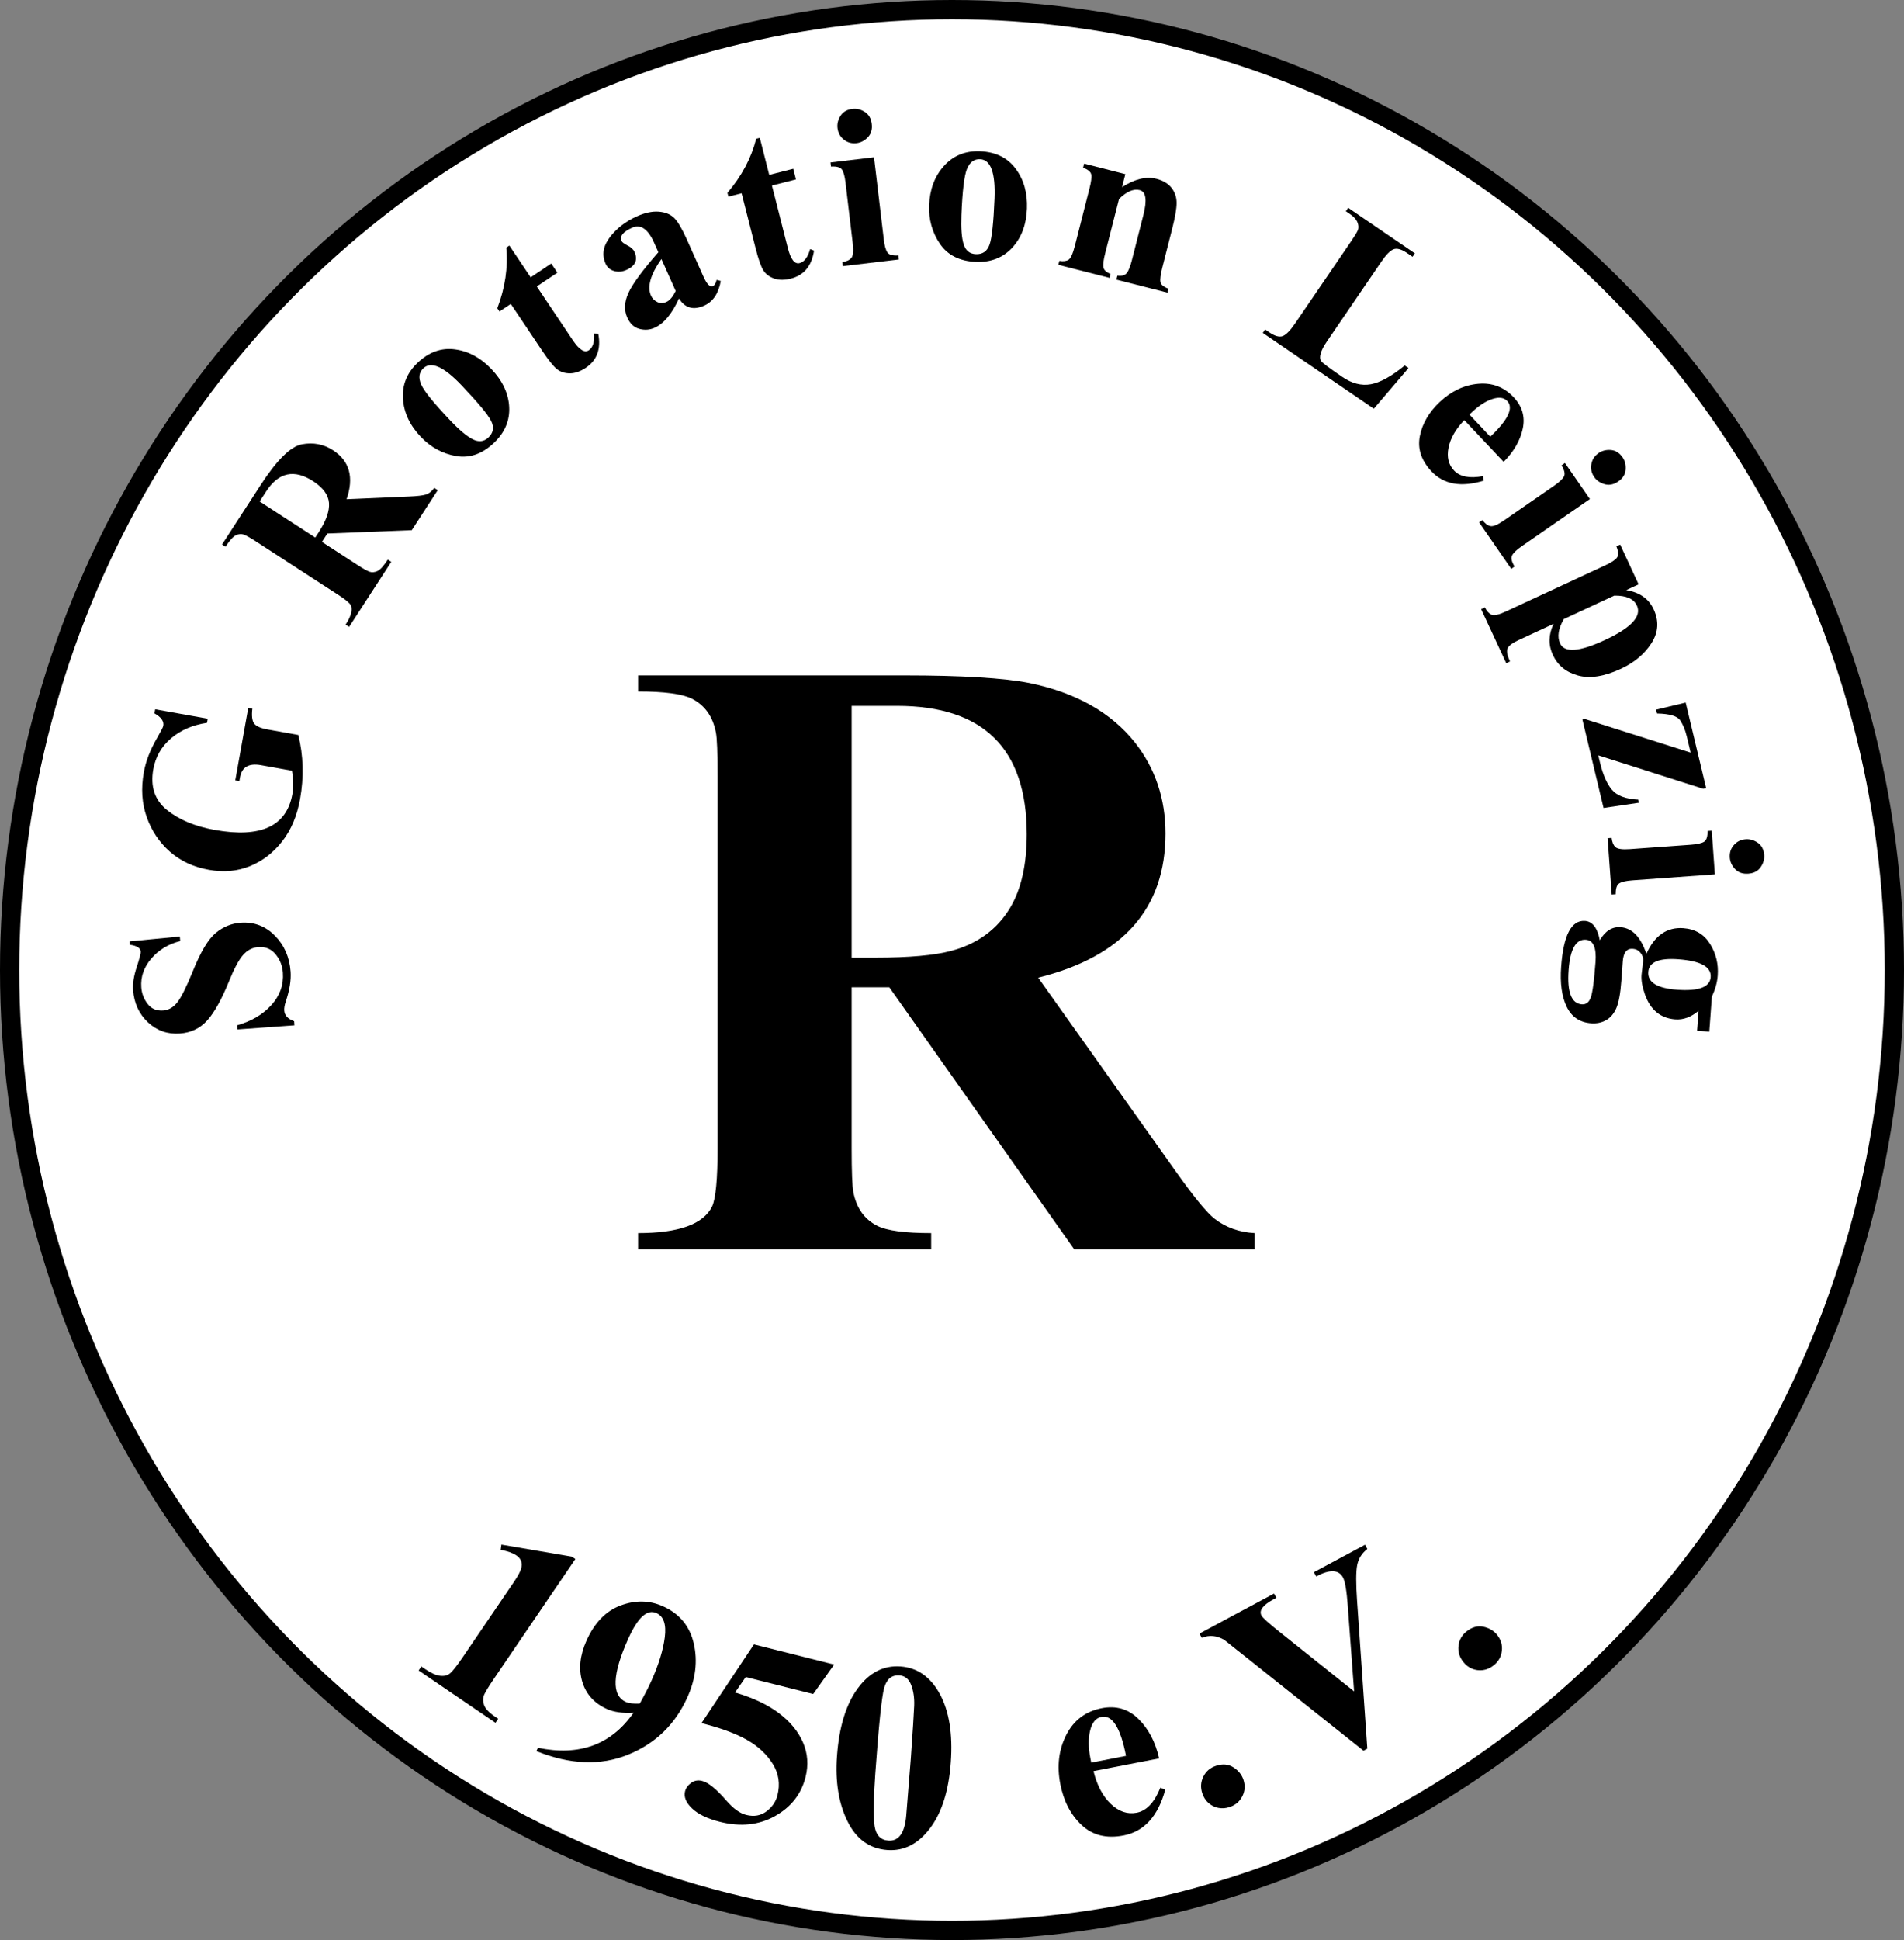 <?xml version="1.0" encoding="utf-8"?>
<!-- Generator: Adobe Illustrator 13.0.0, SVG Export Plug-In . SVG Version: 6.00 Build 14948)  -->
<!DOCTYPE svg PUBLIC "-//W3C//DTD SVG 1.0//EN" "http://www.w3.org/TR/2001/REC-SVG-20010904/DTD/svg10.dtd">
<svg version="1.0" xmlns="http://www.w3.org/2000/svg" xmlns:xlink="http://www.w3.org/1999/xlink" x="0px" y="0px"
	 width="395.681px" height="402.978px" viewBox="0 0 395.681 402.978" enable-background="new 0 0 395.681 402.978"
	 xml:space="preserve">
<rect x="0" y="0" width="395.681" height="402.978" fill="#808080" stroke="none"/>
<g id="Ebene_2">
	<ellipse fill="#FFFFFF" stroke="#000000" stroke-width="4" cx="197.841" cy="201.489" rx="195.841" ry="199.489"/>
	<g>
		<path d="M119.57,323.828l-16.891,24.82c-1.077,1.584-1.759,2.695-2.046,3.334c-0.286,0.641-0.305,1.348-0.054,2.121
			c0.25,0.775,1.008,1.592,2.274,2.453l0.678,0.463l-0.565,0.83L86.996,346.98l0.565-0.83l0.797,0.543
			c1.198,0.814,2.223,1.275,3.075,1.385s1.547-0.055,2.084-0.492c0.536-0.436,1.421-1.559,2.651-3.367l10.707-15.734
			c1.062-1.559,1.579-2.729,1.555-3.506c-0.025-0.777-0.394-1.408-1.105-1.893c-0.769-0.523-1.86-0.91-3.276-1.164l0.146-1.09
			l14.646,2.5L119.57,323.828z"/>
		<path d="M111.476,363.732l0.312-0.693c8.628,1.779,15.25-0.648,19.865-7.283c-2.247,0.129-4.08-0.125-5.502-0.764
			c-2.669-1.199-4.39-3.107-5.162-5.727c-0.771-2.617-0.472-5.453,0.901-8.51c1.676-3.729,4.046-6.158,7.11-7.293
			c3.065-1.133,5.994-1.072,8.788,0.184c3.429,1.541,5.56,4.121,6.392,7.74s0.394,7.33-1.315,11.133
			c-2.55,5.676-6.677,9.662-12.379,11.963C124.782,366.785,118.445,366.533,111.476,363.732z M132.96,353.847
			c0.985-1.76,1.795-3.346,2.429-4.754c1.507-3.355,2.429-6.365,2.766-9.033c0.336-2.666-0.244-4.336-1.74-5.008
			c-1.921-0.863-3.872,0.912-5.856,5.328c-3.328,7.406-3.496,11.783-0.503,13.129C130.69,353.794,131.658,353.908,132.96,353.847z"
			/>
		<path d="M156.681,341.562l16.667,4.191l-4.351,6.117l-14.021-3.525l-2.223,3.205c3.741,1.096,6.785,2.531,9.131,4.305
			c2.345,1.773,4.01,3.801,4.995,6.078c0.984,2.277,1.161,4.676,0.527,7.195c-0.887,3.527-3.004,6.227-6.351,8.098
			c-3.347,1.873-7.161,2.27-11.444,1.193c-2.599-0.654-4.528-1.582-5.79-2.789c-1.262-1.205-1.746-2.391-1.453-3.557
			c0.167-0.664,0.584-1.242,1.251-1.738c0.667-0.494,1.432-0.633,2.294-0.416c1.272,0.32,2.942,1.67,5.008,4.051
			c1.453,1.676,2.83,2.678,4.129,3.004c1.645,0.414,3.06,0.168,4.246-0.74c1.188-0.906,1.945-2.016,2.275-3.328
			c0.594-2.361,0.265-4.541-0.988-6.541c-1.252-1.998-3.034-3.656-5.348-4.971c-2.313-1.314-5.464-2.473-9.455-3.477
			L156.681,341.562z"/>
		<path d="M197.594,366.054c-0.417,5.852-1.853,10.412-4.307,13.684c-2.453,3.273-5.412,4.785-8.876,4.539
			c-3.696-0.264-6.46-2.256-8.291-5.979c-1.832-3.721-2.56-8.221-2.183-13.5c0.432-6.055,1.858-10.738,4.281-14.055
			s5.394-4.848,8.912-4.598c3.518,0.252,6.246,2.16,8.186,5.725C197.255,355.435,198.015,360.164,197.594,366.054z M189.273,365.4
			c0.415-5.822,0.651-9.531,0.711-11.123c0.059-1.594-0.148-3.016-0.621-4.27s-1.288-1.922-2.447-2.006
			c-1.609-0.113-2.669,0.764-3.18,2.633c-0.51,1.867-1.121,7.793-1.833,17.775c-0.389,5.455-0.434,9.109-0.134,10.959
			c0.3,1.852,1.247,2.834,2.843,2.949c2.195,0.156,3.438-1.613,3.729-5.307L189.273,365.4z"/>
		<path d="M240.892,365.236l-13.65,2.65c0.721,2.924,1.916,5.188,3.586,6.793c1.668,1.605,3.469,2.219,5.402,1.844
			c2.039-0.395,3.674-2.125,4.904-5.191l1.02,0.408c-1.494,5.512-4.381,8.684-8.662,9.514c-3.543,0.688-6.447-0.033-8.713-2.162
			c-2.266-2.131-3.744-4.975-4.434-8.531c-0.729-3.758-0.314-7.16,1.246-10.207c1.561-3.045,4.02-4.895,7.375-5.545
			c2.965-0.576,5.496,0.158,7.592,2.203S240.099,361.798,240.892,365.236z M234.001,364.714c-1.133-5.838-2.834-8.537-5.102-8.098
			c-1.154,0.225-1.936,1.152-2.344,2.785c-0.406,1.631-0.395,3.561,0.037,5.789l0.18,0.926L234.001,364.714z"/>
		<path d="M252.689,366.783c1.375-0.457,2.584-0.354,3.625,0.309s1.736,1.52,2.086,2.57c0.4,1.205,0.324,2.355-0.227,3.445
			c-0.553,1.092-1.432,1.838-2.639,2.238c-0.83,0.277-1.625,0.332-2.387,0.168c-0.76-0.166-1.432-0.504-2.012-1.018
			c-0.582-0.512-1.008-1.178-1.279-1.994c-0.402-1.207-0.332-2.361,0.209-3.463C250.609,367.935,251.482,367.185,252.689,366.783z"
			/>
		<path d="M283.677,320.855l0.475,0.887c-1.131,0.869-1.83,1.979-2.102,3.326c-0.27,1.348-0.279,3.83-0.029,7.451l2.129,30.693
			l-0.795,0.428l-28.9-22.99c-1.557-0.934-3.127-1.086-4.711-0.453l-0.475-0.885l15.506-8.316l0.475,0.885l-0.525,0.281
			c-2.275,1.221-3.133,2.355-2.572,3.404c0.252,0.471,1.49,1.59,3.713,3.361l15.539,12.4l-1.316-17.771
			c-0.23-3.119-0.563-5.082-0.994-5.891c-0.893-1.662-2.748-1.736-5.566-0.225l-0.477-0.885L283.677,320.855z"/>
		<path d="M304.814,338.835c1.141-0.893,2.314-1.201,3.518-0.926s2.145,0.85,2.826,1.723c0.783,1.002,1.096,2.109,0.941,3.322
			s-0.732,2.211-1.734,2.994c-0.689,0.537-1.422,0.857-2.193,0.957s-1.518,0.004-2.236-0.283c-0.719-0.289-1.344-0.773-1.875-1.451
			c-0.781-1.004-1.102-2.113-0.961-3.334C303.24,340.619,303.81,339.617,304.814,338.835z"/>
	</g>
</g>
<g id="Ebene_4">
	<g>
		<path d="M26.928,195.533l10.449-1.002l0.068,0.945c-2.426,0.6-4.417,1.801-5.979,3.607c-1.562,1.803-2.264,3.802-2.104,6
			c0.091,1.275,0.53,2.422,1.314,3.441c0.784,1.018,1.86,1.477,3.229,1.379c1.122-0.082,2.095-0.641,2.919-1.676
			c0.824-1.033,1.904-3.191,3.24-6.472c1.624-4.031,3.213-6.686,4.766-7.967c1.552-1.281,3.273-1.99,5.167-2.127
			c2.782-0.203,5.156,0.693,7.121,2.682c1.966,1.992,3.056,4.482,3.271,7.475c0.128,1.765-0.203,3.833-0.995,6.205
			c-0.252,0.748-0.359,1.373-0.324,1.875c0.074,1.018,0.756,1.754,2.047,2.213l0.063,0.859l-11.852,0.857l-0.062-0.859
			c2.971-0.838,5.346-2.236,7.124-4.199c1.779-1.961,2.577-4.203,2.395-6.728c-0.104-1.438-0.607-2.713-1.51-3.82
			c-0.902-1.109-2.103-1.611-3.599-1.502c-1.228,0.088-2.283,0.637-3.167,1.646c-0.886,1.01-1.861,2.834-2.927,5.472
			c-1.526,3.752-3.029,6.455-4.507,8.107c-1.479,1.652-3.375,2.561-5.689,2.729c-2.57,0.186-4.786-0.59-6.645-2.33
			c-1.859-1.738-2.889-3.977-3.086-6.713c-0.099-1.355,0.152-2.936,0.75-4.742c0.586-1.805,0.867-2.875,0.842-3.215
			c-0.055-0.76-0.812-1.24-2.271-1.439L26.928,195.533z"/>
		<path d="M32.251,147.33l10.917,1.959l-0.151,0.848c-2.998,0.451-5.491,1.529-7.481,3.23c-1.99,1.705-3.216,3.84-3.677,6.412
			c-0.644,3.59,0.293,6.402,2.809,8.441c2.516,2.041,5.837,3.432,9.967,4.172c9.551,1.715,14.924-0.764,16.119-7.432
			c0.26-1.453,0.23-3.076-0.09-4.873l-6.437-1.154c-2.515-0.451-3.963,0.391-4.346,2.525l-0.144,0.795l-0.848-0.152l2.699-15.053
			l0.848,0.152c-0.173,1.492-0.047,2.521,0.375,3.086c0.423,0.564,1.338,0.971,2.745,1.223l6.438,1.156
			c1.06,4.309,1.181,8.746,0.362,13.313c-0.624,3.486-1.86,6.41-3.707,8.775s-4.075,4.082-6.684,5.15
			c-2.607,1.068-5.458,1.326-8.549,0.771c-3.23-0.58-5.94-1.844-8.134-3.789c-2.192-1.947-3.792-4.338-4.795-7.174
			c-1.004-2.834-1.205-5.93-0.604-9.285c0.412-2.297,1.324-4.664,2.738-7.1c0.826-1.424,1.266-2.279,1.317-2.568
			c0.167-0.934-0.446-1.795-1.842-2.58L32.251,147.33z"/>
		<path d="M66.903,112.559l7.403,4.803c1.16,0.752,1.991,1.217,2.49,1.396c0.5,0.176,1.043,0.129,1.628-0.139
			c0.588-0.27,1.308-1.061,2.162-2.381l0.723,0.469l-8.761,13.512l-0.724-0.471c0.574-0.885,0.95-1.664,1.129-2.338
			c0.178-0.672,0.159-1.236-0.055-1.689c-0.217-0.453-1.086-1.178-2.61-2.166l-17.137-11.113c-1.141-0.74-1.964-1.205-2.47-1.393
			c-0.506-0.189-1.053-0.148-1.639,0.121c-0.587,0.268-1.312,1.066-2.172,2.395l-0.723-0.471l7.958-12.268
			c3.405-5.252,6.285-8.098,8.639-8.539c2.355-0.445,4.505-0.033,6.452,1.229c3.451,2.238,4.395,5.629,2.83,10.174l13.059-0.561
			c1.596-0.068,2.722-0.201,3.38-0.395c0.657-0.195,1.25-0.658,1.781-1.391l0.723,0.469l-5.395,8.316l-17.544,0.691L66.903,112.559z
			 M53.955,104.162l11.562,7.498l0.719-1.104c1.555-2.402,2.268-4.432,2.138-6.094c-0.13-1.664-1.231-3.168-3.306-4.514
			c-3.933-2.549-7.188-1.84-9.765,2.133L53.955,104.162z"/>
		<path d="M86.772,75.361c2.352-2.236,4.939-3.168,7.761-2.793c2.82,0.373,5.35,1.738,7.586,4.088
			c2.326,2.447,3.559,5.078,3.698,7.896s-0.912,5.291-3.154,7.426c-2.445,2.322-5.08,3.24-7.902,2.746s-5.263-1.826-7.321-3.99
			c-2.284-2.402-3.518-5.045-3.697-7.922C83.562,79.938,84.572,77.455,86.772,75.361z M87.974,76.5
			c-0.9,0.855-1.053,1.969-0.458,3.342c0.595,1.377,2.616,3.877,6.065,7.502c1.889,1.988,3.451,3.293,4.687,3.914
			c1.236,0.619,2.317,0.486,3.243-0.393c1.02-0.969,1.208-2.105,0.565-3.41s-2.691-3.775-6.147-7.41
			C92.23,76.154,89.578,74.973,87.974,76.5z"/>
		<path d="M105.855,51.004l4.425,6.602l4.278-2.869l1.271,1.9l-4.278,2.867l7.459,11.123c1.351,2.018,2.47,2.727,3.355,2.133
			c0.837-0.561,1.2-1.721,1.093-3.482l0.867,0.031c0.61,3.16-0.253,5.523-2.59,7.09c-1.149,0.77-2.253,1.154-3.312,1.152
			c-1.061-0.002-1.952-0.293-2.679-0.869c-0.728-0.58-1.749-1.852-3.067-3.818l-6.529-9.738l-2.351,1.576l-0.45-0.674
			c1.625-4.248,2.246-8.443,1.864-12.592L105.855,51.004z"/>
		<path d="M141.109,61.99c-1.468,3.207-3.158,5.24-5.072,6.094c-0.996,0.447-2.05,0.523-3.163,0.229
			c-1.111-0.291-1.955-1.08-2.528-2.363c-0.683-1.529-0.602-3.23,0.246-5.096c0.847-1.869,2.924-4.689,6.229-8.465l-0.889-1.986
			c-1.276-2.859-2.807-3.889-4.595-3.092c-1.883,0.842-2.601,1.766-2.149,2.771c0.104,0.236,0.519,0.545,1.241,0.928
			c0.729,0.367,1.206,0.803,1.431,1.307c0.744,1.67,0.187,2.92-1.674,3.75c-0.868,0.389-1.719,0.465-2.557,0.227
			c-0.836-0.234-1.43-0.744-1.777-1.523c-0.818-1.83-0.518-3.668,0.903-5.518c1.422-1.846,3.282-3.285,5.583-4.311
			c1.711-0.768,3.244-1.09,4.598-0.977s2.414,0.555,3.181,1.322c0.767,0.766,1.643,2.254,2.627,4.457l3.435,7.688
			c0.711,1.594,1.367,2.26,1.966,1.99c0.375-0.166,0.634-0.596,0.772-1.287l0.872,0.225c-0.46,2.594-1.604,4.299-3.433,5.115
			C144.087,64.49,142.339,63.992,141.109,61.99z M140.414,60.432l-2.961-6.629c-2.275,3.211-2.997,5.75-2.165,7.609
			c0.249,0.559,0.67,0.99,1.266,1.303c0.595,0.311,1.239,0.311,1.936,0.002C139.195,62.4,139.836,61.639,140.414,60.432z"/>
		<path d="M157.901,28.625l1.958,7.701l4.991-1.27l0.564,2.213l-4.992,1.27l3.303,12.98c0.597,2.354,1.412,3.396,2.447,3.135
			c0.976-0.248,1.708-1.221,2.195-2.918l0.808,0.32c-0.485,3.184-2.09,5.123-4.815,5.814c-1.34,0.342-2.51,0.332-3.507-0.023
			c-0.997-0.357-1.741-0.93-2.232-1.717s-1.027-2.33-1.611-4.623l-2.891-11.363l-2.742,0.697l-0.2-0.785
			c2.954-3.459,4.944-7.207,5.975-11.24L157.901,28.625z"/>
		<path d="M181.639,32.666l2.03,17.07c0.157,1.316,0.409,2.219,0.756,2.709c0.348,0.488,1.107,0.693,2.279,0.613l0.099,0.838
			l-11.643,1.385l-0.1-0.836c0.846-0.125,1.465-0.408,1.854-0.85c0.39-0.443,0.488-1.471,0.296-3.09l-1.497-12.586
			c-0.157-1.314-0.405-2.213-0.746-2.697c-0.342-0.486-1.099-0.693-2.271-0.623l-0.102-0.857L181.639,32.666z M177.166,22.613
			c0.872-0.104,1.724,0.105,2.554,0.633c0.83,0.529,1.313,1.361,1.448,2.502c0.136,1.139-0.138,2.064-0.821,2.77
			c-0.683,0.707-1.461,1.111-2.333,1.217c-1.001,0.117-1.882-0.123-2.645-0.73c-0.763-0.604-1.204-1.408-1.322-2.408
			c-0.104-0.873,0.104-1.721,0.626-2.545C175.194,23.229,176.024,22.75,177.166,22.613z"/>
		<path d="M203.656,31.416c3.242,0.131,5.715,1.338,7.41,3.621c1.697,2.285,2.482,5.049,2.352,8.293
			c-0.135,3.371-1.164,6.09-3.088,8.152s-4.432,3.033-7.523,2.912c-3.373-0.137-5.864-1.389-7.477-3.756
			c-1.611-2.369-2.356-5.047-2.237-8.035c0.133-3.313,1.17-6.037,3.107-8.168C198.138,32.303,200.623,31.295,203.656,31.416z
			 M203.677,33.072c-1.242-0.053-2.146,0.617-2.719,2.002c-0.572,1.383-0.957,4.576-1.158,9.576
			c-0.109,2.738,0.045,4.768,0.461,6.086s1.264,2.004,2.537,2.057c1.406,0.057,2.354-0.602,2.842-1.973s0.834-4.563,1.035-9.572
			C206.888,35.885,205.89,33.16,203.677,33.072z"/>
		<path d="M233.863,36.17l-0.689,2.707c2.635-1.697,5.02-2.275,7.152-1.732c1.396,0.359,2.447,0.986,3.146,1.891
			c0.701,0.904,1.049,1.947,1.045,3.123c-0.002,1.178-0.303,2.939-0.898,5.277l-2.088,8.193c-0.365,1.432-0.49,2.42-0.375,2.971
			c0.113,0.549,0.674,1.004,1.68,1.371l-0.207,0.818L232,58.08l0.209-0.818c0.912,0.111,1.559-0.063,1.938-0.529
			c0.381-0.467,0.74-1.369,1.082-2.709l2.383-9.352c0.795-3.123,0.547-4.848-0.75-5.18c-1.293-0.33-2.73,0.283-4.313,1.84
			l-2.873,11.277c-0.352,1.373-0.475,2.344-0.371,2.916c0.102,0.57,0.6,1.029,1.488,1.377l-0.207,0.816l-10.646-2.711l0.209-0.818
			c0.801,0.131,1.434,0.059,1.898-0.223c0.463-0.281,0.912-1.266,1.344-2.961l3.023-11.871c0.354-1.387,0.475-2.35,0.365-2.891
			c-0.109-0.543-0.676-1.016-1.695-1.422l0.211-0.834L233.863,36.17z"/>
		<path d="M292.71,76.453l-7.213,8.443l-23.068-15.744l0.486-0.713l0.871,0.594c1.141,0.779,2.064,1.039,2.766,0.783
			c0.703-0.262,1.559-1.131,2.568-2.611l11.674-17.104c0.701-1.025,1.158-1.771,1.367-2.236c0.213-0.465,0.199-1.012-0.041-1.637
			c-0.244-0.625-0.764-1.211-1.566-1.76l-0.871-0.594l0.486-0.713l13.863,9.463l-0.486,0.713l-1.131-0.771
			c-1.16-0.795-2.094-1.059-2.801-0.795c-0.705,0.264-1.559,1.133-2.563,2.604l-11.307,16.564c-0.656,0.957-1.08,1.779-1.275,2.459
			c-0.195,0.684-0.178,1.207,0.057,1.57c0.232,0.365,1.705,1.473,4.414,3.322c2.002,1.369,3.982,1.877,5.939,1.525
			c1.957-0.354,4.309-1.654,7.047-3.898L292.71,76.453z"/>
		<path d="M312.478,95.936l-8.172-8.676c-1.787,1.863-2.881,3.766-3.277,5.711c-0.398,1.943-0.02,3.531,1.139,4.758
			c1.221,1.297,3.225,1.689,6.008,1.174l0.172,0.926c-4.678,1.445-8.297,0.805-10.863-1.916c-2.119-2.252-2.928-4.686-2.422-7.303
			c0.504-2.619,1.887-4.99,4.146-7.119c2.389-2.25,5.045-3.508,7.967-3.773c2.92-0.266,5.385,0.67,7.395,2.801
			c1.777,1.885,2.406,4.055,1.883,6.51C315.933,91.482,314.609,93.785,312.478,95.936z M309.703,90.705
			c3.709-3.496,4.883-5.965,3.527-7.406c-0.691-0.736-1.721-0.875-3.09-0.422c-1.371,0.451-2.764,1.344-4.178,2.68l-0.59,0.553
			L309.703,90.705z"/>
		<path d="M330.406,103.656l-14.137,9.783c-1.092,0.756-1.768,1.398-2.039,1.936c-0.271,0.535-0.096,1.303,0.521,2.299l-0.693,0.48
			l-6.672-9.643l0.693-0.479c0.506,0.691,1.043,1.104,1.617,1.242c0.572,0.139,1.531-0.256,2.869-1.184l10.422-7.213
			c1.088-0.754,1.766-1.395,2.035-1.922c0.27-0.529,0.1-1.293-0.51-2.299l0.709-0.488L330.406,103.656z M337.197,95.002
			c0.5,0.723,0.713,1.574,0.633,2.553c-0.076,0.98-0.586,1.795-1.529,2.449c-0.945,0.654-1.891,0.844-2.834,0.572
			c-0.945-0.275-1.666-0.771-2.168-1.492c-0.572-0.83-0.768-1.723-0.592-2.68c0.178-0.959,0.682-1.723,1.512-2.297
			c0.721-0.5,1.568-0.711,2.539-0.637C335.732,93.547,336.544,94.055,337.197,95.002z"/>
		<path d="M322.849,129.584l-7.318,3.398c-1.275,0.594-2.025,1.17-2.248,1.732c-0.225,0.563-0.053,1.457,0.518,2.68l-0.781,0.359
			l-5.213-11.221l0.779-0.363c0.383,0.766,0.84,1.268,1.369,1.506c0.529,0.236,1.52,0.021,2.963-0.65l20.775-9.646
			c1.199-0.561,1.979-1.076,2.332-1.549c0.354-0.477,0.316-1.258-0.113-2.352l0.781-0.363l3.836,8.26l-2.582,1.199
			c2.781,0.451,4.68,1.777,5.705,3.979c1.141,2.453,0.986,4.807-0.457,7.053c-1.443,2.248-3.563,4.02-6.357,5.318
			c-3.457,1.604-6.422,2.066-8.9,1.391c-2.479-0.678-4.225-2.105-5.236-4.285C321.744,133.967,321.792,131.82,322.849,129.584z
			 M324.984,128.594c-1.154,1.994-1.408,3.684-0.766,5.066c0.916,1.977,4.016,1.736,9.299-0.715c5.475-2.541,7.693-4.93,6.654-7.162
			c-0.656-1.414-2.221-2.102-4.699-2.063L324.984,128.594z"/>
		<path d="M333.244,167.824l-4.396-18.361l0.496-0.119l22.004,6.988l-0.809-3.383c-0.305-1.277-0.754-2.375-1.348-3.293
			c-0.594-0.92-2.203-1.4-4.828-1.449l-0.193-0.803l6.139-1.469l4.25,17.762l-0.598,0.145l-21.814-6.943l0.346,1.453
			c0.605,2.52,1.426,4.404,2.469,5.664c1.043,1.256,2.873,1.951,5.496,2.082l0.152,0.633L333.244,167.824z"/>
		<path d="M356.378,181.619l-17.146,1.24c-1.32,0.096-2.232,0.307-2.738,0.631s-0.744,1.072-0.719,2.244l-0.842,0.061l-0.846-11.693
			l0.84-0.061c0.086,0.852,0.342,1.482,0.764,1.893c0.424,0.41,1.447,0.557,3.072,0.438l12.641-0.912
			c1.32-0.096,2.23-0.303,2.73-0.621s0.744-1.064,0.729-2.238l0.861-0.063L356.378,181.619z M366.628,177.619
			c0.064,0.875-0.188,1.715-0.75,2.52c-0.566,0.807-1.422,1.248-2.566,1.332c-1.146,0.084-2.055-0.234-2.73-0.949
			c-0.674-0.715-1.043-1.51-1.105-2.387c-0.074-1.006,0.209-1.875,0.852-2.609c0.639-0.732,1.461-1.135,2.467-1.207
			c0.877-0.064,1.713,0.184,2.514,0.742C366.105,175.621,366.546,176.473,366.628,177.619z"/>
		<path d="M355.757,206.99l-0.537,7.295l-2.543-0.188l0.305-4.137c-1.541,1.309-3.154,1.9-4.836,1.777
			c-1.531-0.113-2.824-0.605-3.875-1.477c-1.053-0.869-1.859-2.1-2.418-3.684c-0.559-1.586-0.797-2.936-0.717-4.045l0.34-2.917
			c0.047-0.633-0.139-1.201-0.553-1.707c-0.416-0.508-0.945-0.785-1.588-0.83c-1.264-0.094-1.959,0.766-2.094,2.576l-0.293,3.998
			c-0.203,2.748-0.563,4.689-1.08,5.826c-0.52,1.135-1.23,1.953-2.139,2.451c-0.904,0.496-1.926,0.703-3.057,0.621
			c-2.363-0.174-4.057-1.314-5.082-3.424c-1.025-2.107-1.412-4.893-1.156-8.351c0.479-6.533,2.133-9.695,4.961-9.488
			c1.555,0.115,2.58,1.453,3.072,4.016c1.129-1.938,2.57-2.842,4.324-2.713c2.396,0.176,4.182,2.023,5.355,5.541
			c1.713-3.813,4.277-5.592,7.689-5.34c2.443,0.18,4.289,1.268,5.531,3.262c1.246,1.996,1.783,4.186,1.607,6.57
			C356.871,204.046,356.464,205.503,355.757,206.99z M331.574,199.82c0.217-2.969-0.451-4.51-2.004-4.623
			c-2.068-0.154-3.264,1.938-3.582,6.273c-0.34,4.605,0.578,6.988,2.752,7.148c0.865,0.063,1.482-0.418,1.852-1.441
			C330.96,206.152,331.289,203.699,331.574,199.82z M355.505,202.955c0.158-2.128-2.084-3.361-6.725-3.701
			c-4.008-0.297-6.088,0.58-6.236,2.623c-0.16,2.164,1.834,3.396,5.984,3.703C353.027,205.91,355.353,205.035,355.505,202.955z"/>
	</g>
</g>
<g id="Ebene_3">
	<g>
		<path d="M260.748,259.47h-37.529l-38.408-54.404h-7.822v33.398c0,4.922,0.117,7.969,0.352,9.141
			c0.645,3.34,2.314,5.684,5.01,7.031c1.991,0.996,5.713,1.494,11.162,1.494v3.34h-60.908v-3.34c8.438,0,13.564-1.844,15.381-5.529
			c0.761-1.637,1.143-5.674,1.143-12.109V161.27c0-4.914-0.118-7.957-0.352-9.127c-0.646-3.334-2.315-5.675-5.01-7.021
			c-1.992-0.994-5.713-1.491-11.162-1.491v-3.34h55.327c11.942,0,20.608,0.527,25.995,1.581c9.66,1.991,16.979,6.117,21.955,12.38
			c4.215,5.386,6.322,11.68,6.322,18.88c0,15.572-8.818,25.553-26.455,29.942l28.652,40.32c3.75,5.27,6.416,8.52,7.998,9.75
			c2.344,1.814,5.127,2.811,8.35,2.986V259.47z M213.375,173.295c0-17.784-8.986-26.676-26.958-26.676h-9.428v52.295h5.022
			c6.93,0,12.157-0.47,15.681-1.409c5.462-1.467,9.544-4.459,12.248-8.979C212.23,184.652,213.375,179.575,213.375,173.295z"/>
	</g>
</g>
</svg>
